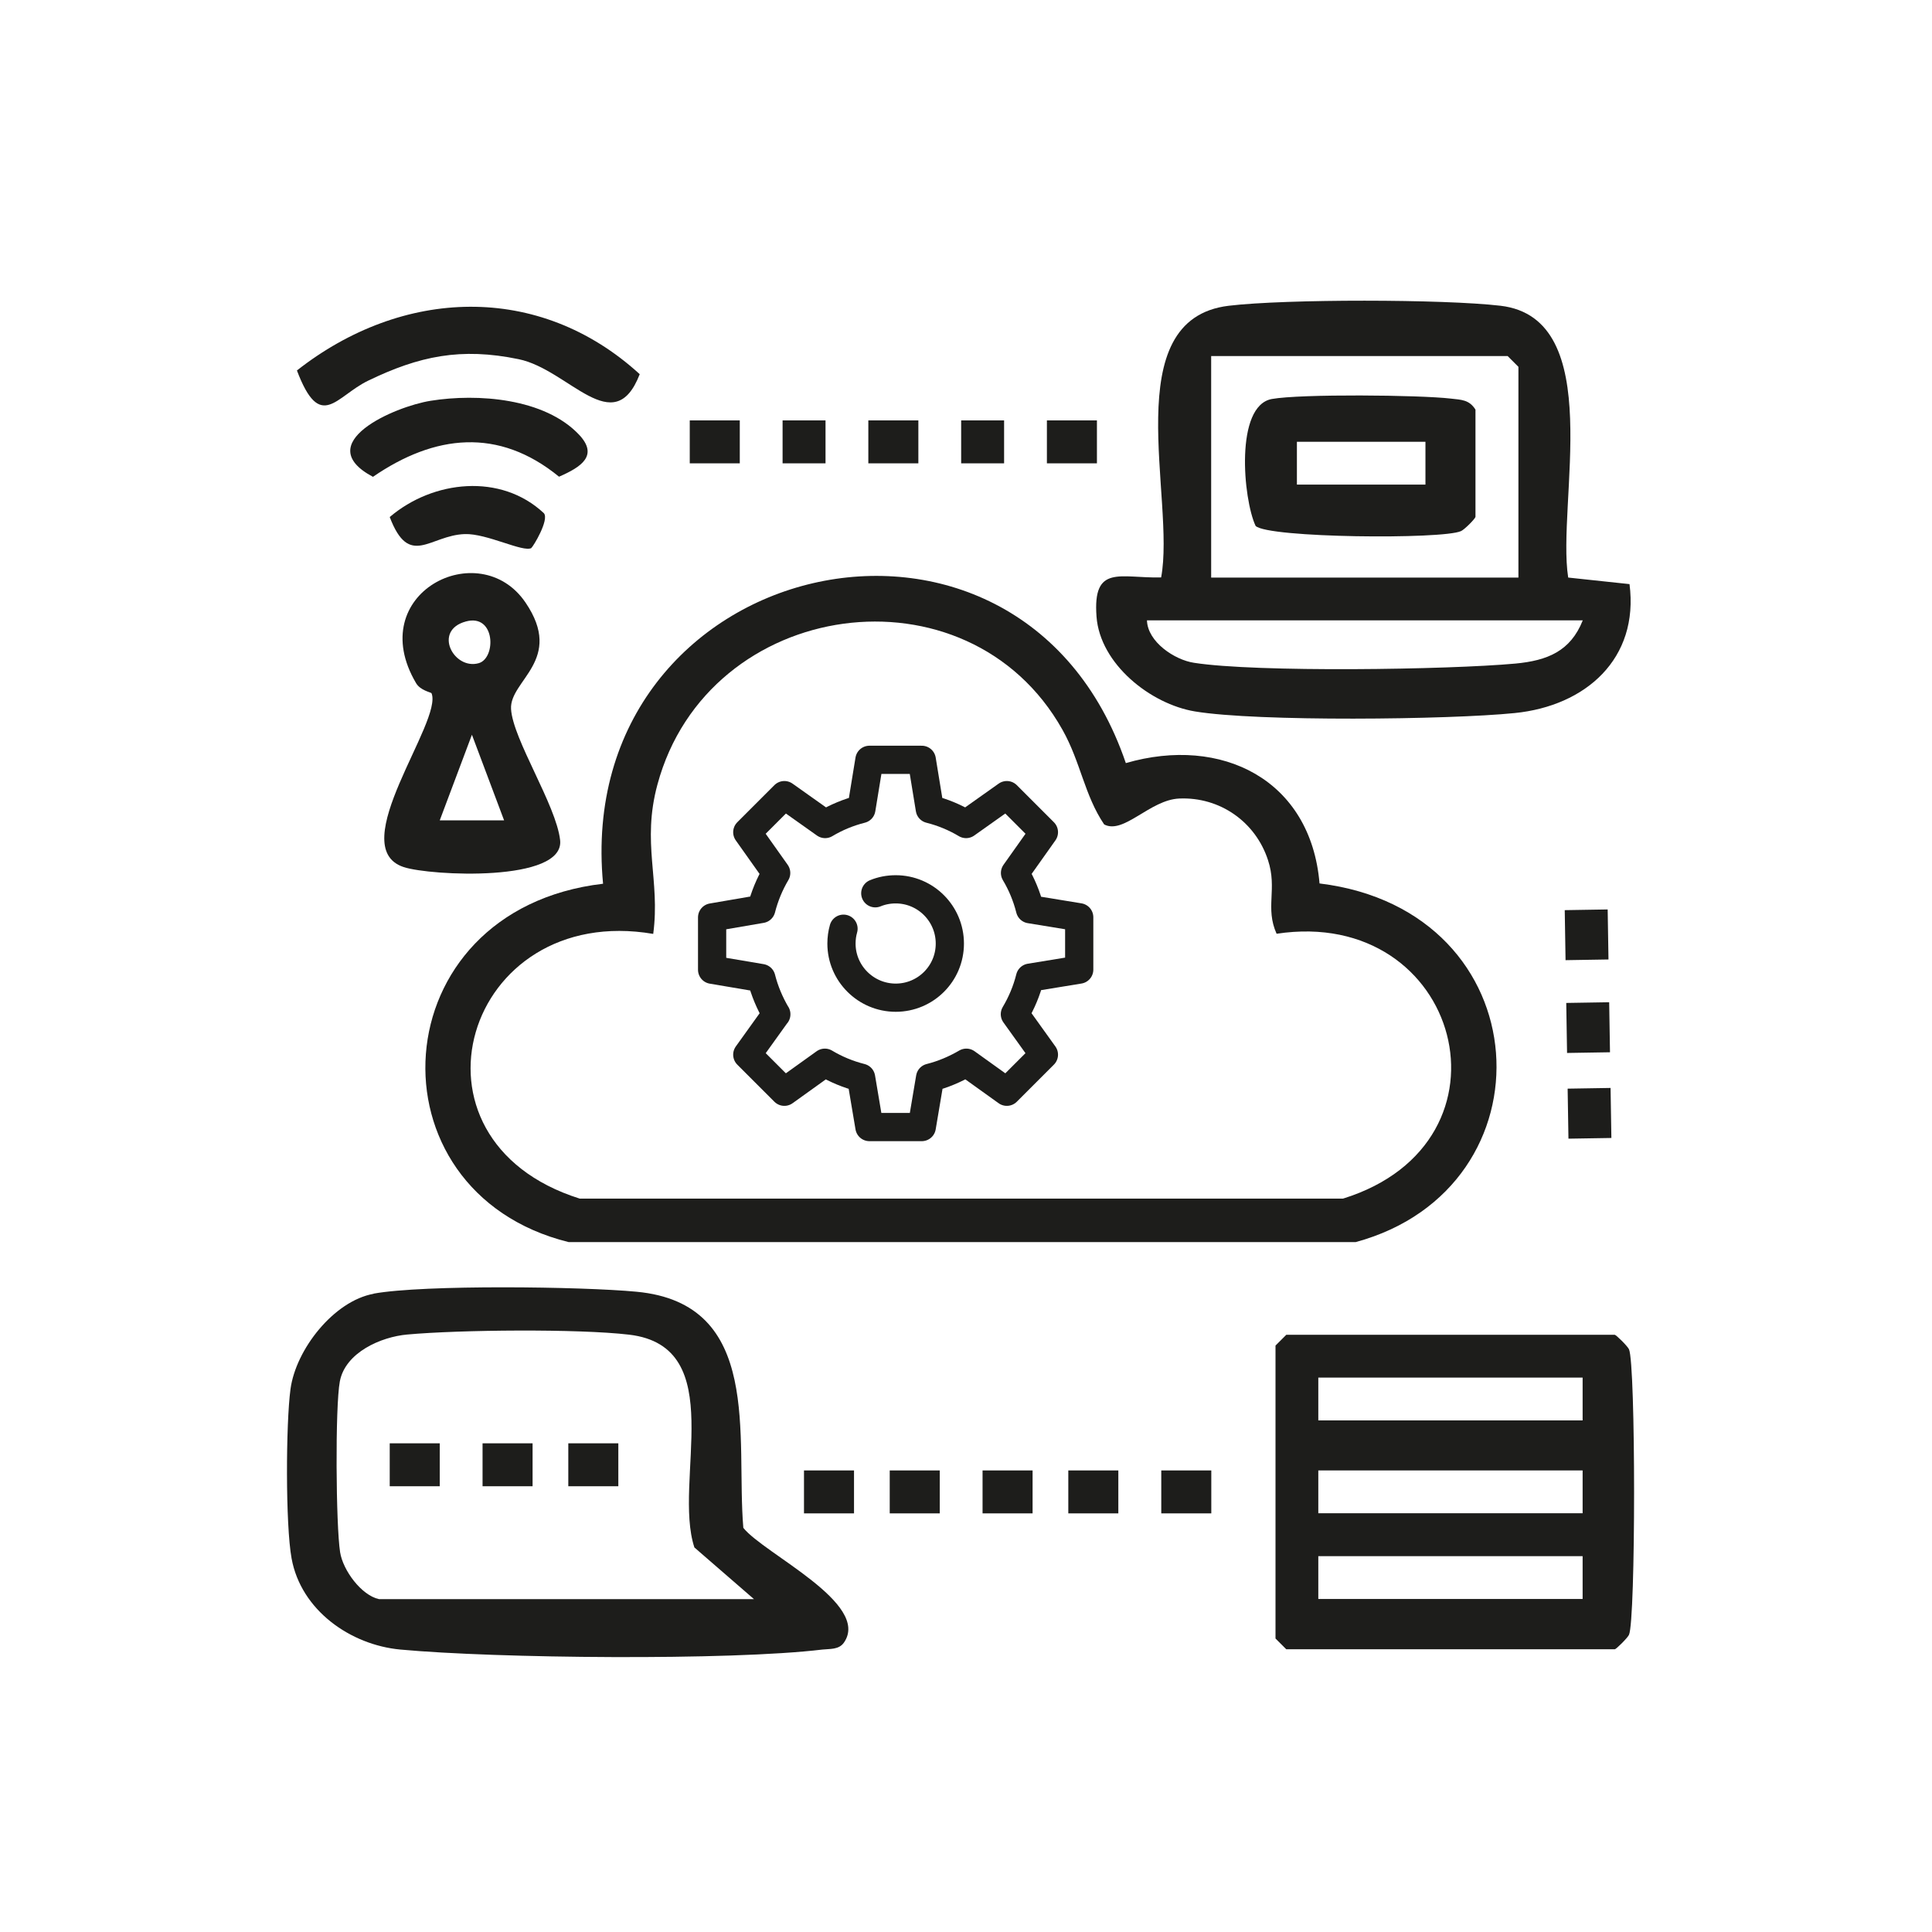 <?xml version="1.0" encoding="UTF-8"?><svg id="Layer_1" xmlns="http://www.w3.org/2000/svg" viewBox="0 0 141.73 141.73"><defs><style>.cls-1{fill:#1d1d1b;}.cls-2{fill:none;stroke:#1d1d1b;stroke-linecap:round;stroke-linejoin:round;stroke-width:2.07px;}</style></defs><path class="cls-1" d="M98.52,87.93h-55.99c-13.72-4.32-8.42-21.78,5.39-19.42.53-3.98-.86-6.64.31-10.96,3.71-13.73,22.78-16.39,29.72-4,1.33,2.37,1.6,4.78,3.05,6.93,1.43.76,3.36-1.81,5.51-1.9,2.99-.13,5.6,1.72,6.51,4.52.7,2.13-.23,3.49.63,5.4,13.51-2.05,18.18,15.3,4.87,19.43M96.8,64.81c-.64-7.62-7.19-10.87-14.21-8.83-7.8-22.91-40.63-15.23-38.35,8.85-16.37,1.92-17.45,22.6-2.52,26.29h57.73c14.66-3.98,13.67-24.31-2.64-26.31"/><path class="cls-1" d="M116.1,45.51h-31.96c.05,1.59,2.04,2.9,3.44,3.11,4.56.72,18.68.51,23.58.06,2.36-.22,4.05-.91,4.95-3.17M111.39,42.37v-15.46l-.79-.79h-21.75v16.25h22.53ZM115.05,42.37l4.49.48c.71,5.47-3.21,8.94-8.43,9.46-4.84.49-18.89.64-23.45-.12-3.26-.54-6.96-3.48-7.22-6.95-.29-3.87,1.73-2.81,4.74-2.88,1.08-5.75-3.31-18.94,4.96-19.93,4.17-.5,15.76-.49,19.94,0,7.84.93,4.11,14.51,4.96,19.93"/><path class="cls-1" d="M116.1,114.16h-19.39v3.14h19.39v-3.14ZM116.1,107.87h-19.39v3.14h19.39v-3.14ZM116.1,101.06h-19.39v3.14h19.39v-3.14ZM94.36,97.92h24.1c.09,0,.92.81,1.04,1.06.5,1.07.5,19.89,0,20.95-.12.25-.95,1.06-1.04,1.06h-24.1l-.79-.79v-21.49l.79-.79Z"/><path class="cls-1" d="M27.8,117.31h27.51l-4.37-3.79c-1.6-4.87,2.62-14.74-4.79-15.61-3.75-.44-12.44-.36-16.28-.01-1.91.17-4.54,1.31-4.94,3.44-.35,1.85-.29,10.56.02,12.53.21,1.33,1.56,3.16,2.85,3.44M27.41,94.9c3.68-.67,15.3-.52,19.28-.14,9.3.87,7.28,10.65,7.84,17.32,1.49,1.89,9.38,5.55,7.38,8.42-.37.53-1.03.45-1.58.51-6.78.82-24,.65-30.96,0-3.66-.34-7.29-2.88-7.98-6.69-.45-2.45-.42-9.88-.08-12.41.39-2.92,3.18-6.47,6.1-7"/><path class="cls-1" d="M36.98,60.18l-2.36-6.28-2.36,6.28h4.71ZM34.18,45.59c-2.45.66-.89,3.58.94,3.06,1.29-.37,1.23-3.65-.94-3.06M31.65,50.85c-.03-.06-.82-.2-1.13-.74-3.88-6.58,4.65-10.88,8.03-5.91,2.87,4.22-1.18,5.71-1.06,7.81.13,2.23,3.31,7.04,3.6,9.62.35,3.12-9.53,2.62-11.47,1.98-4.43-1.45,2.93-10.73,2.03-12.77"/><path class="cls-1" d="M21.78,27.18c7.71-6.06,17.74-6.5,25.15.27-1.9,4.9-5.19-.34-8.88-1.1-4.24-.88-7.31-.23-11.05,1.58-2.37,1.15-3.5,3.79-5.22-.76"/><path class="cls-1" d="M31.6,29.4c3.44-.55,8.35-.19,10.88,2.49,1.43,1.52.19,2.36-1.47,3.08-4.44-3.63-9.12-3.1-13.65.01-4.63-2.46,1.58-5.16,4.24-5.58"/><path class="cls-1" d="M38.99,40.2c-.6.35-3.28-1.08-4.9-1.02-2.57.09-4.06,2.53-5.5-1.25,3.18-2.71,8.16-3.24,11.31-.28.41.48-.8,2.48-.92,2.54"/><rect class="cls-1" x="63.7" y="30.84" width="3.67" height="3.15"/><rect class="cls-1" x="76.8" y="30.84" width="3.67" height="3.15"/><rect class="cls-1" x="50.6" y="30.84" width="3.67" height="3.15"/><rect class="cls-1" x="65.27" y="107.87" width="3.67" height="3.15"/><rect class="cls-1" x="72.08" y="107.87" width="3.67" height="3.15"/><rect class="cls-1" x="78.37" y="107.87" width="3.67" height="3.15"/><rect class="cls-1" x="28.59" y="105.88" width="3.67" height="3.15"/><rect class="cls-1" x="35.4" y="105.88" width="3.67" height="3.15"/><rect class="cls-1" x="41.69" y="105.88" width="3.67" height="3.15"/><rect class="cls-1" x="114.82" y="66.74" width="3.15" height="3.67" transform="translate(-1.1 1.9) rotate(-.93)"/><rect class="cls-1" x="114.93" y="73.55" width="3.15" height="3.67" transform="translate(-1.21 1.9) rotate(-.93)"/><rect class="cls-1" x="115.03" y="79.84" width="3.15" height="3.67" transform="translate(-1.31 1.9) rotate(-.93)"/><rect class="cls-1" x="85.19" y="107.87" width="3.67" height="3.15"/><rect class="cls-1" x="58.98" y="107.87" width="3.67" height="3.15"/><rect class="cls-1" x="57.41" y="30.84" width="3.15" height="3.15"/><rect class="cls-1" x="70.51" y="30.84" width="3.15" height="3.15"/><path class="cls-1" d="M104.57,32.41h-9.43v3.14h9.43v-3.14ZM108.24,37.92c-.05.17-.81.93-1.06,1.04-1.33.62-14.18.51-15.07-.38-.92-1.97-1.53-8.81,1.19-9.31,2.11-.38,10.81-.3,13.13-.03.76.09,1.35.07,1.81.81v7.86Z"/><path class="cls-2" d="M56.95,74.4l-2.13,2.97,2.72,2.72,2.97-2.13c.82.49,1.71.86,2.66,1.1l.61,3.62h3.84l.61-3.62c.95-.24,1.84-.62,2.66-1.1l2.97,2.13,2.72-2.72-2.13-2.97c.49-.82.87-1.72,1.11-2.68l3.61-.59v-3.84l-3.61-.59c-.24-.95-.61-1.84-1.1-2.66l2.12-2.99-2.72-2.72-2.99,2.12c-.82-.49-1.71-.86-2.66-1.1l-.59-3.61h-3.84l-.59,3.61c-.95.24-1.84.61-2.66,1.1l-2.99-2.12-2.72,2.72,2.12,2.99c-.48.81-.85,1.7-1.09,2.64l-3.61.62v3.84l3.61.61c.24.95.62,1.84,1.1,2.66Z"/><path class="cls-2" d="M64.21,65.53c.46-.19.97-.29,1.5-.29,2.19,0,3.97,1.78,3.97,3.98s-1.78,3.97-3.97,3.97-3.98-1.78-3.98-3.97c0-.38.05-.74.15-1.09"/></svg>